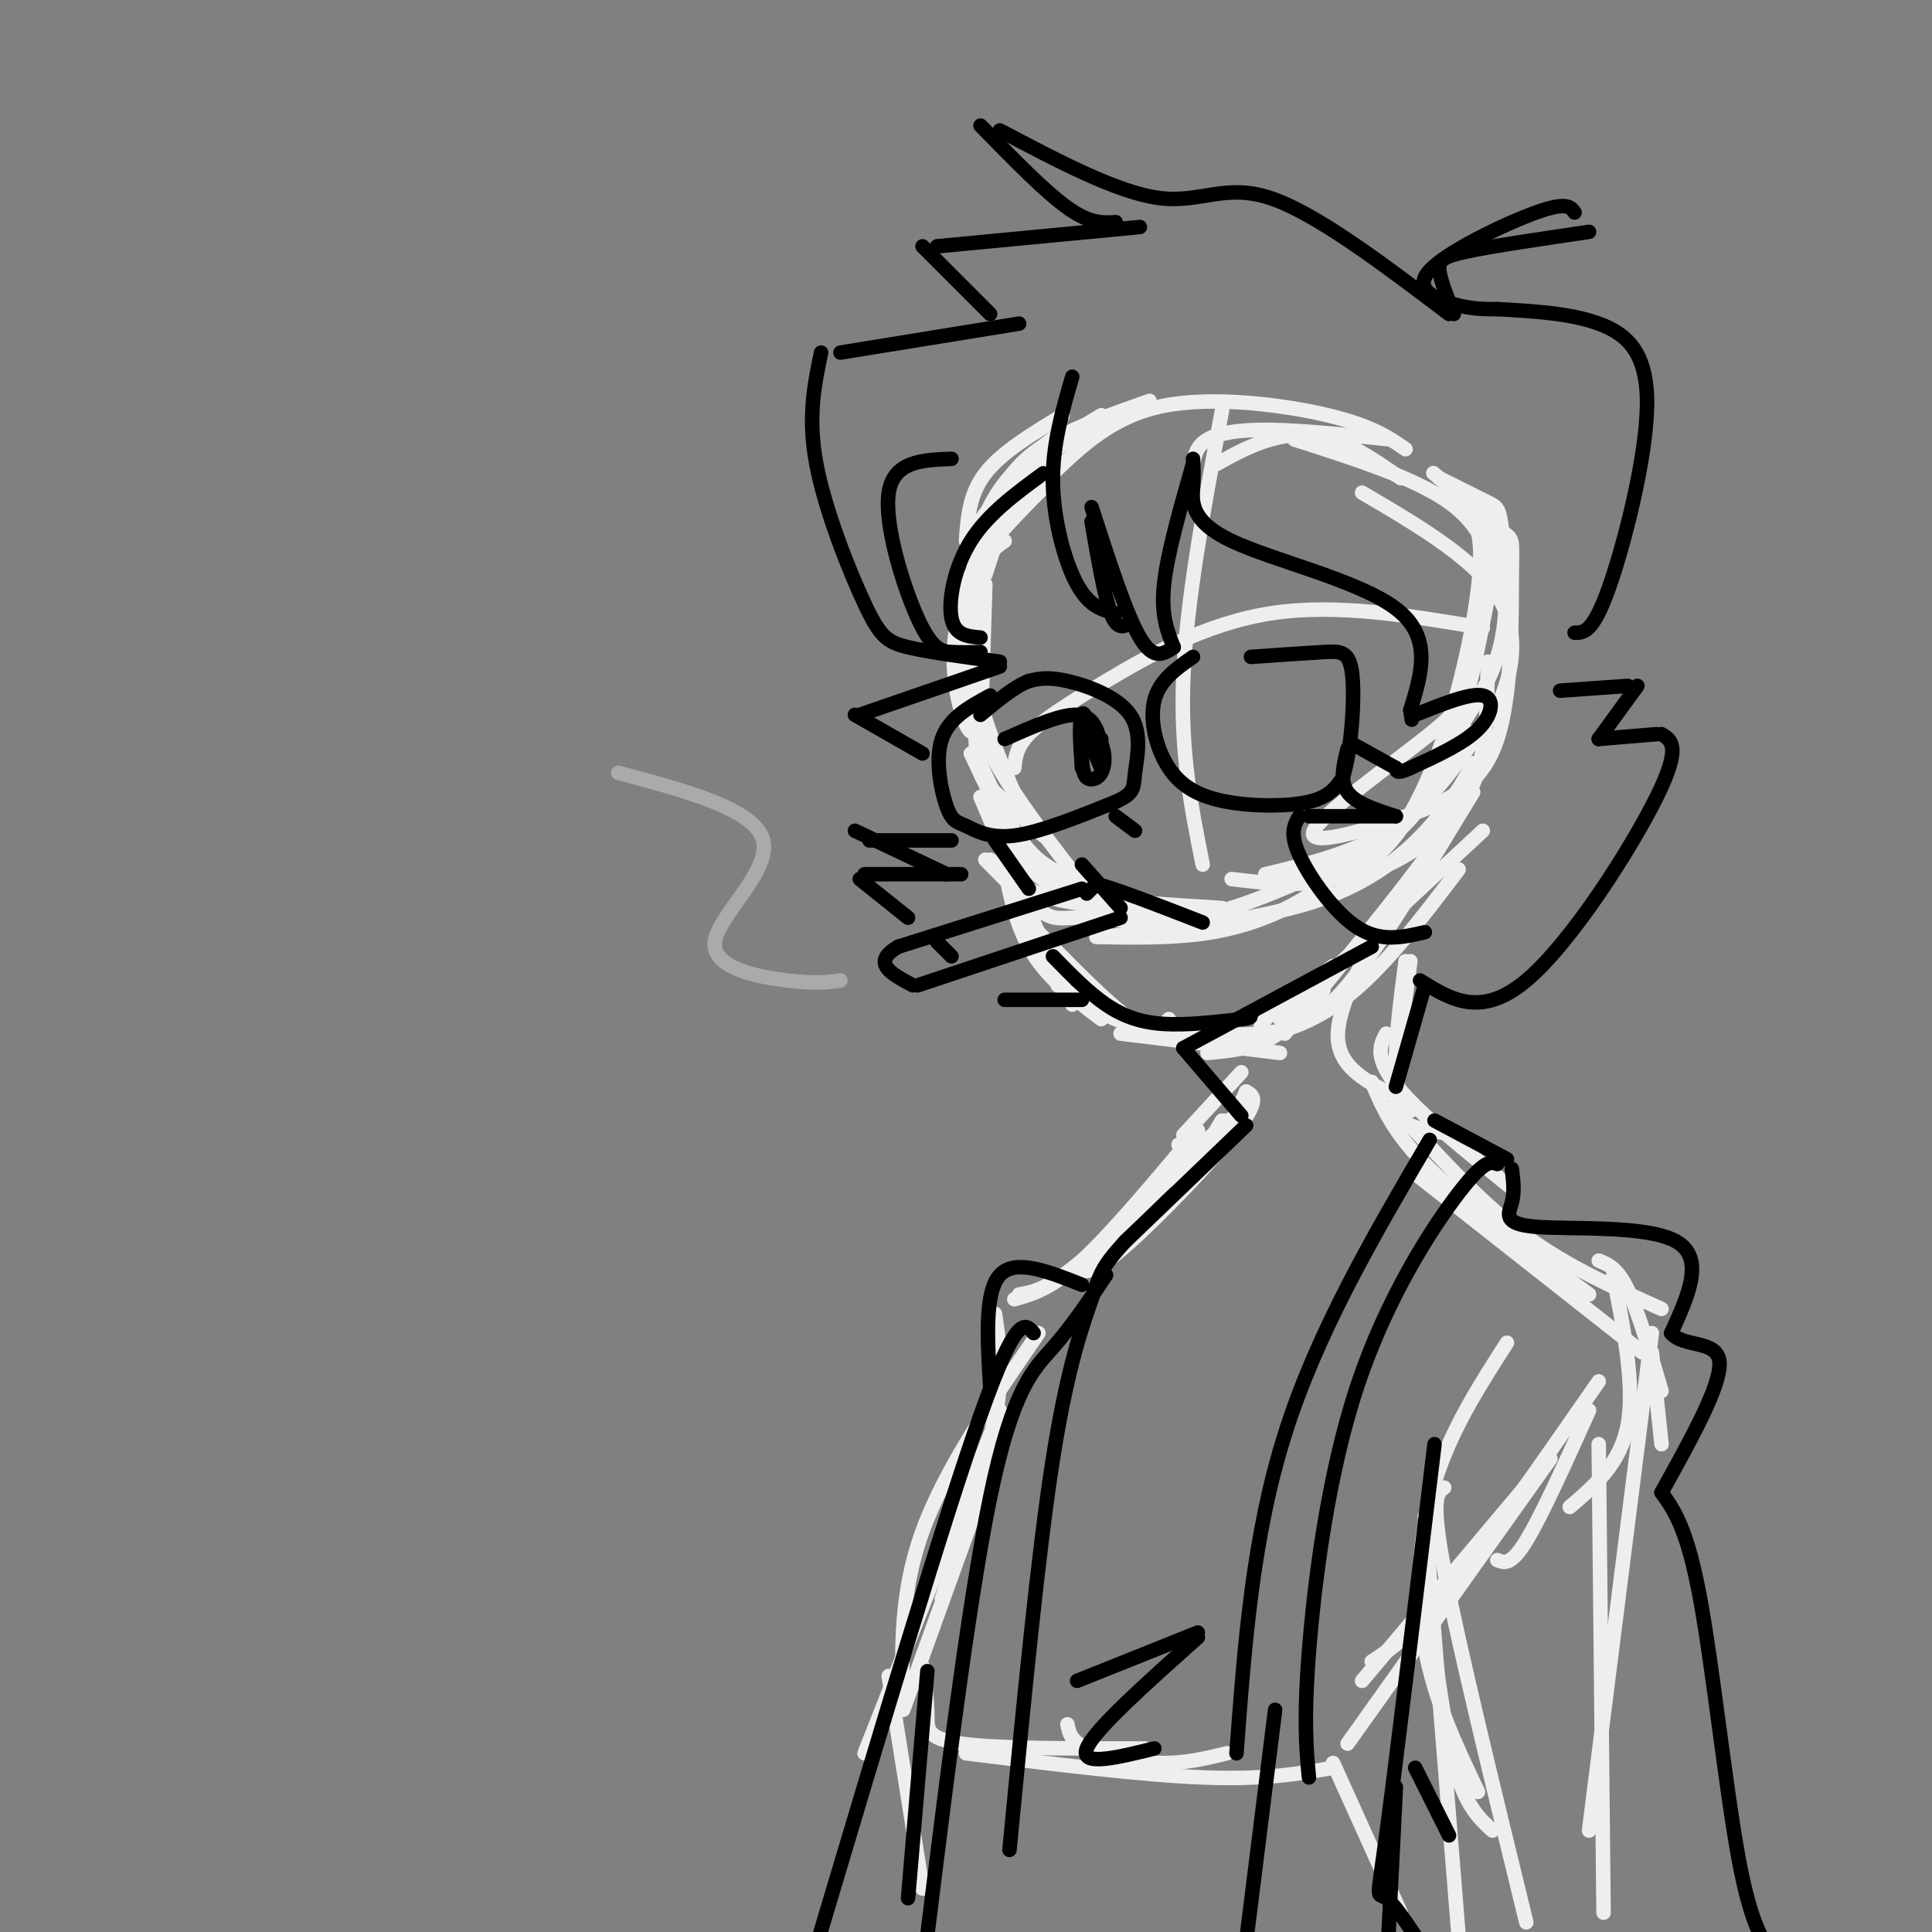 <svg viewBox='0 0 400 400' version='1.1' xmlns='http://www.w3.org/2000/svg' xmlns:xlink='http://www.w3.org/1999/xlink'><rect x="0" y="0" width="400" height="400" fill="#808080" stroke="none"/><g fill='none' stroke='rgb(238,238,238)' stroke-width='3' stroke-linecap='round' stroke-linejoin='round'><path d='M220,86c-6.333,3.833 -12.667,7.667 -16,12c-3.333,4.333 -3.667,9.167 -4,14'/><path d='M200,116c0.667,-3.500 1.333,-7.000 6,-12c4.667,-5.000 13.333,-11.500 22,-18'/><path d='M228,86c-5.500,3.250 -11.000,6.500 -15,12c-4.000,5.500 -6.500,13.250 -9,21'/><path d='M203,135c-1.044,-0.222 -2.089,-0.444 -3,-3c-0.911,-2.556 -1.689,-7.444 1,-13c2.689,-5.556 8.844,-11.778 15,-18'/><path d='M218,97c-5.750,4.167 -11.500,8.333 -14,17c-2.500,8.667 -1.750,21.833 -1,35'/><path d='M203,149c-0.778,2.067 -1.556,4.133 -3,1c-1.444,-3.133 -3.556,-11.467 -2,-20c1.556,-8.533 6.778,-17.267 12,-26'/><path d='M219,90c-6.667,5.083 -13.333,10.167 -16,20c-2.667,9.833 -1.333,24.417 0,39'/><path d='M203,153c0.000,0.000 1.000,-32.000 1,-32'/><path d='M208,112c-1.756,1.178 -3.511,2.356 -5,7c-1.489,4.644 -2.711,12.756 -1,22c1.711,9.244 6.356,19.622 11,30'/><path d='M216,173c-4.311,-3.733 -8.622,-7.467 -11,-10c-2.378,-2.533 -2.822,-3.867 -3,-10c-0.178,-6.133 -0.089,-17.067 0,-28'/><path d='M205,114c-3.583,10.250 -7.167,20.500 -4,32c3.167,11.500 13.083,24.250 23,37'/><path d='M226,183c-4.500,-1.250 -9.000,-2.500 -13,-7c-4.000,-4.500 -7.500,-12.250 -11,-20'/><path d='M201,156c3.556,7.511 7.111,15.022 10,20c2.889,4.978 5.111,7.422 12,9c6.889,1.578 18.444,2.289 30,3'/><path d='M242,188c-8.917,-0.167 -17.833,-0.333 -24,-2c-6.167,-1.667 -9.583,-4.833 -13,-8'/><path d='M204,178c4.530,4.601 9.060,9.202 12,11c2.940,1.798 4.292,0.792 9,1c4.708,0.208 12.774,1.631 22,0c9.226,-1.631 19.613,-6.315 30,-11'/><path d='M282,176c-3.489,3.467 -6.978,6.933 -12,10c-5.022,3.067 -11.578,5.733 -19,7c-7.422,1.267 -15.711,1.133 -24,1'/><path d='M228,194c17.044,-1.867 34.089,-3.733 46,-8c11.911,-4.267 18.689,-10.933 23,-16c4.311,-5.067 6.156,-8.533 8,-12'/><path d='M308,149c-5.667,8.333 -11.333,16.667 -19,22c-7.667,5.333 -17.333,7.667 -27,10'/><path d='M262,181c6.619,0.905 13.238,1.810 20,0c6.762,-1.810 13.667,-6.333 18,-11c4.333,-4.667 6.095,-9.476 7,-15c0.905,-5.524 0.952,-11.762 1,-18'/><path d='M308,124c-1.956,10.089 -3.911,20.178 -7,29c-3.089,8.822 -7.311,16.378 -14,21c-6.689,4.622 -15.844,6.311 -25,8'/><path d='M255,182c12.378,1.489 24.756,2.978 34,-9c9.244,-11.978 15.356,-37.422 17,-51c1.644,-13.578 -1.178,-15.289 -4,-17'/><path d='M302,104c2.828,2.304 5.657,4.609 6,11c0.343,6.391 -1.799,16.869 -3,23c-1.201,6.131 -1.461,7.915 -9,14c-7.539,6.085 -22.358,16.472 -24,20c-1.642,3.528 9.891,0.197 19,-3c9.109,-3.197 15.792,-6.259 19,-16c3.208,-9.741 2.941,-26.161 3,-34c0.059,-7.839 0.446,-7.097 -2,-9c-2.446,-1.903 -7.723,-6.452 -13,-11'/><path d='M298,99c-2.167,-1.833 -1.083,-0.917 0,0'/><path d='M298,99c3.940,1.976 7.881,3.952 10,5c2.119,1.048 2.417,1.167 3,6c0.583,4.833 1.452,14.381 0,22c-1.452,7.619 -5.226,13.310 -9,19'/><path d='M302,151c2.089,0.778 4.178,1.556 7,-3c2.822,-4.556 6.378,-14.444 2,-23c-4.378,-8.556 -16.689,-15.778 -29,-23'/><path d='M303,106c2.417,1.750 4.833,3.500 6,6c1.167,2.500 1.083,5.750 1,9'/><path d='M310,121c-1.500,-6.000 -3.000,-12.000 -10,-17c-7.000,-5.000 -19.500,-9.000 -32,-13'/><path d='M290,99c-4.711,-3.267 -9.422,-6.533 -14,-8c-4.578,-1.467 -9.022,-1.133 -13,0c-3.978,1.133 -7.489,3.067 -11,5'/><path d='M247,96c0.378,-1.844 0.756,-3.689 3,-5c2.244,-1.311 6.356,-2.089 13,-2c6.644,0.089 15.822,1.044 25,2'/><path d='M291,93c-3.489,-2.422 -6.978,-4.844 -16,-7c-9.022,-2.156 -23.578,-4.044 -34,-2c-10.422,2.044 -16.711,8.022 -23,14'/><path d='M238,83c-8.750,3.083 -17.500,6.167 -23,10c-5.500,3.833 -7.750,8.417 -10,13'/><path d='M253,85c-3.667,19.667 -7.333,39.333 -8,55c-0.667,15.667 1.667,27.333 4,39'/><path d='M210,159c0.208,-2.149 0.417,-4.298 3,-7c2.583,-2.702 7.542,-5.958 16,-11c8.458,-5.042 20.417,-11.869 34,-14c13.583,-2.131 28.792,0.435 44,3'/><path d='M203,165c0.000,0.000 17.000,40.000 17,40'/><path d='M222,208c0.000,0.000 -14.000,-29.000 -14,-29'/><path d='M207,173c1.250,8.333 2.500,16.667 6,23c3.500,6.333 9.250,10.667 15,15'/><path d='M213,191c8.083,8.333 16.167,16.667 21,20c4.833,3.333 6.417,1.667 8,0'/><path d='M219,204c5.417,3.667 10.833,7.333 18,9c7.167,1.667 16.083,1.333 25,1'/><path d='M232,214c0.000,0.000 33.000,4.000 33,4'/><path d='M250,218c4.500,-0.417 9.000,-0.833 13,-3c4.000,-2.167 7.500,-6.083 11,-10'/><path d='M276,200c-7.689,5.556 -15.378,11.111 -15,13c0.378,1.889 8.822,0.111 17,-6c8.178,-6.111 16.089,-16.556 24,-27'/><path d='M307,172c0.000,0.000 -42.000,39.000 -42,39'/><path d='M266,211c3.250,0.417 6.500,0.833 13,-7c6.500,-7.833 16.250,-23.917 26,-40'/><path d='M305,159c-0.750,3.417 -1.500,6.833 -8,16c-6.500,9.167 -18.750,24.083 -31,39'/><path d='M257,222c0.000,0.000 -12.000,13.000 -12,13'/><path d='M244,237c3.333,-0.583 6.667,-1.167 9,-3c2.333,-1.833 3.667,-4.917 5,-8'/><path d='M258,226c1.489,0.822 2.978,1.644 -2,8c-4.978,6.356 -16.422,18.244 -23,24c-6.578,5.756 -8.289,5.378 -10,5'/><path d='M224,263c5.583,-3.417 11.167,-6.833 16,-12c4.833,-5.167 8.917,-12.083 13,-19'/><path d='M254,232c-11.417,11.500 -22.833,23.000 -30,29c-7.167,6.000 -10.083,6.500 -13,7'/><path d='M210,269c3.833,-1.083 7.667,-2.167 14,-8c6.333,-5.833 15.167,-16.417 24,-27'/><path d='M287,190c-5.167,9.417 -10.333,18.833 -10,25c0.333,6.167 6.167,9.083 12,12'/><path d='M292,230c-1.417,-1.917 -2.833,-3.833 -3,-9c-0.167,-5.167 0.917,-13.583 2,-22'/><path d='M292,199c-1.378,10.133 -2.756,20.267 -3,26c-0.244,5.733 0.644,7.067 3,8c2.356,0.933 6.178,1.467 10,2'/><path d='M287,214c-0.756,1.378 -1.511,2.756 -1,5c0.511,2.244 2.289,5.356 7,10c4.711,4.644 12.356,10.822 20,17'/><path d='M284,224c2.250,5.333 4.500,10.667 12,18c7.500,7.333 20.250,16.667 33,26'/><path d='M292,233c7.667,8.333 15.333,16.667 24,23c8.667,6.333 18.333,10.667 28,15'/><path d='M293,243c0.000,0.000 47.000,37.000 47,37'/><path d='M334,264c2.250,11.500 4.500,23.000 3,31c-1.500,8.000 -6.750,12.500 -12,17'/><path d='M310,323c1.417,0.583 2.833,1.167 6,-4c3.167,-5.167 8.083,-16.083 13,-27'/><path d='M331,286c-11.583,16.667 -23.167,33.333 -31,43c-7.833,9.667 -11.917,12.333 -16,15'/><path d='M282,348c0.000,0.000 37.000,-44.000 37,-44'/><path d='M321,302c0.000,0.000 -42.000,59.000 -42,59'/><path d='M215,276c-9.667,14.083 -19.333,28.167 -24,41c-4.667,12.833 -4.333,24.417 -4,36'/><path d='M187,354c0.000,0.000 22.000,-61.000 22,-61'/><path d='M207,292c0.000,0.000 -28.000,71.000 -28,71'/><path d='M206,272c0.917,6.083 1.833,12.167 0,22c-1.833,9.833 -6.417,23.417 -11,37'/><path d='M191,345c0.489,3.578 0.978,7.156 1,10c0.022,2.844 -0.422,4.956 7,6c7.422,1.044 22.711,1.022 38,1'/><path d='M200,363c18.167,2.250 36.333,4.500 49,5c12.667,0.500 19.833,-0.750 27,-2'/><path d='M221,357c0.333,1.733 0.667,3.467 4,5c3.333,1.533 9.667,2.867 15,3c5.333,0.133 9.667,-0.933 14,-2'/><path d='M184,347c0.000,0.000 7.000,44.000 7,44'/><path d='M276,365c0.000,0.000 14.000,31.000 14,31'/><path d='M331,261c1.917,0.750 3.833,1.500 6,6c2.167,4.500 4.583,12.750 7,21'/><path d='M344,299c0.000,0.000 -2.000,-19.000 -2,-19'/><path d='M342,276c0.000,0.000 -13.000,103.000 -13,103'/><path d='M331,299c0.000,0.000 1.000,97.000 1,97'/><path d='M312,278c-5.867,9.133 -11.733,18.267 -15,29c-3.267,10.733 -3.933,23.067 -2,34c1.933,10.933 6.467,20.467 11,30'/><path d='M309,379c-2.833,-2.583 -5.667,-5.167 -8,-14c-2.333,-8.833 -4.167,-23.917 -6,-39'/><path d='M295,314c0.000,0.000 7.000,87.000 7,87'/><path d='M299,308c-1.417,1.000 -2.833,2.000 0,17c2.833,15.000 9.917,44.000 17,73'/></g>
<g fill='none' stroke='rgb(0,0,0)' stroke-width='3' stroke-linecap='round' stroke-linejoin='round'><path d='M225,185c0.000,0.000 2.000,-2.000 2,-2'/><path d='M227,183c4.000,1.000 13.000,4.500 22,8'/><path d='M224,184c0.000,0.000 -38.000,12.000 -38,12'/><path d='M186,196c-5.833,3.333 -1.417,5.667 3,8'/><path d='M190,204c0.000,0.000 42.000,-14.000 42,-14'/><path d='M231,169c0.000,0.000 4.000,3.000 4,3'/><path d='M205,144c-4.265,2.313 -8.530,4.625 -10,9c-1.470,4.375 -0.147,10.812 1,14c1.147,3.188 2.116,3.128 4,4c1.884,0.872 4.681,2.678 10,2c5.319,-0.678 13.159,-3.839 21,-7'/><path d='M231,166c4.033,-1.826 3.617,-2.892 4,-6c0.383,-3.108 1.565,-8.260 -1,-12c-2.565,-3.740 -8.876,-6.069 -13,-7c-4.124,-0.931 -6.062,-0.466 -8,0'/><path d='M213,141c-3.000,1.167 -6.500,4.083 -10,7'/><path d='M247,136c-3.482,2.423 -6.963,4.845 -8,9c-1.037,4.155 0.372,10.041 3,14c2.628,3.959 6.477,5.989 12,7c5.523,1.011 12.721,1.003 17,0c4.279,-1.003 5.640,-3.002 7,-5'/><path d='M278,161c1.714,-5.214 2.500,-15.750 2,-21c-0.500,-5.250 -2.286,-5.214 -6,-5c-3.714,0.214 -9.357,0.607 -15,1'/><path d='M194,195c0.000,0.000 3.000,3.000 3,3'/><path d='M208,153c5.833,-2.583 11.667,-5.167 15,-5c3.333,0.167 4.167,3.083 5,6'/><path d='M228,154c0.940,2.179 0.792,4.625 0,6c-0.792,1.375 -2.226,1.679 -3,1c-0.774,-0.679 -0.887,-2.339 -1,-4'/><path d='M224,157c-0.244,-2.800 -0.356,-7.800 0,-9c0.356,-1.200 1.178,1.400 2,4'/><path d='M226,152c0.667,1.833 1.333,4.417 2,7'/><path d='M228,159c-0.333,-0.500 -2.167,-5.250 -4,-10'/><path d='M224,149c-0.667,0.000 -0.333,5.000 0,10'/><path d='M228,153c0.000,0.000 0.000,5.000 0,5'/><path d='M218,198c3.667,3.756 7.333,7.511 11,10c3.667,2.489 7.333,3.711 12,4c4.667,0.289 10.333,-0.356 16,-1'/><path d='M257,211c2.833,-0.333 1.917,-0.667 1,-1'/><path d='M224,179c0.000,0.000 8.000,9.000 8,9'/><path d='M206,174c0.000,0.000 7.000,10.000 7,10'/><path d='M222,78c-2.067,7.089 -4.133,14.178 -4,22c0.133,7.822 2.467,16.378 5,21c2.533,4.622 5.267,5.311 8,6'/><path d='M234,129c-1.333,0.750 -2.667,1.500 -4,-2c-1.333,-3.500 -2.667,-11.250 -4,-19'/><path d='M226,105c3.583,11.083 7.167,22.167 10,27c2.833,4.833 4.917,3.417 7,2'/><path d='M243,134c-1.333,-3.333 -2.667,-6.667 -2,-13c0.667,-6.333 3.333,-15.667 6,-25'/><path d='M247,95c0.089,1.583 0.179,3.167 0,6c-0.179,2.833 -0.625,6.917 8,11c8.625,4.083 26.321,8.167 34,14c7.679,5.833 5.339,13.417 3,21'/><path d='M292,147c0.500,3.500 0.250,1.750 0,0'/><path d='M293,148c5.711,-2.289 11.422,-4.578 14,-4c2.578,0.578 2.022,4.022 -1,7c-3.022,2.978 -8.511,5.489 -14,8'/><path d='M292,159c-2.833,1.333 -2.917,0.667 -3,0'/><path d='M289,159c0.000,0.000 -9.000,-5.000 -9,-5'/><path d='M279,155c-0.833,3.333 -1.667,6.667 0,9c1.667,2.333 5.833,3.667 10,5'/><path d='M289,169c0.000,0.000 -18.000,0.000 -18,0'/><path d='M269,169c-1.022,1.733 -2.044,3.467 0,8c2.044,4.533 7.156,11.867 12,15c4.844,3.133 9.422,2.067 14,1'/><path d='M323,143c0.000,0.000 14.000,-1.000 14,-1'/><path d='M339,142c0.000,0.000 -8.000,11.000 -8,11'/><path d='M331,153c0.000,0.000 12.000,-1.000 12,-1'/><path d='M344,152c2.089,1.267 4.178,2.533 -1,13c-5.178,10.467 -17.622,30.133 -27,38c-9.378,7.867 -15.689,3.933 -22,0'/><path d='M326,131c1.881,0.006 3.762,0.012 7,-9c3.238,-9.012 7.833,-27.042 8,-38c0.167,-10.958 -4.095,-14.845 -10,-17c-5.905,-2.155 -13.452,-2.577 -21,-3'/><path d='M310,64c-2.631,0.012 -5.262,0.024 -9,-1c-3.738,-1.024 -8.583,-3.083 -5,-7c3.583,-3.917 15.595,-9.690 22,-12c6.405,-2.310 7.202,-1.155 8,0'/><path d='M329,48c-9.822,1.444 -19.644,2.889 -25,4c-5.356,1.111 -6.244,1.889 -6,4c0.244,2.111 1.622,5.556 3,9'/><path d='M300,65c-13.800,-10.444 -27.600,-20.889 -37,-24c-9.400,-3.111 -14.400,1.111 -23,0c-8.600,-1.111 -20.800,-7.556 -33,-14'/><path d='M203,26c6.667,6.833 13.333,13.667 18,17c4.667,3.333 7.333,3.167 10,3'/><path d='M236,47c0.000,0.000 -42.000,4.000 -42,4'/><path d='M191,51c0.000,0.000 14.000,14.000 14,14'/><path d='M211,67c0.000,0.000 -37.000,6.000 -37,6'/><path d='M170,73c-1.399,6.690 -2.798,13.381 -1,23c1.798,9.619 6.792,22.167 10,29c3.208,6.833 4.631,7.952 9,9c4.369,1.048 11.685,2.024 19,3'/><path d='M207,138c0.000,0.000 -29.000,10.000 -29,10'/><path d='M177,148c0.000,0.000 14.000,8.000 14,8'/><path d='M216,98c-5.756,4.222 -11.511,8.444 -15,14c-3.489,5.556 -4.711,12.444 -4,16c0.711,3.556 3.356,3.778 6,4'/><path d='M203,135c-2.000,0.060 -4.000,0.119 -6,0c-2.000,-0.119 -4.000,-0.417 -7,-7c-3.000,-6.583 -7.000,-19.452 -6,-26c1.000,-6.548 7.000,-6.774 13,-7'/><path d='M197,174c0.000,0.000 -17.000,0.000 -17,0'/><path d='M177,172c0.000,0.000 19.000,9.000 19,9'/><path d='M199,181c0.000,0.000 -20.000,0.000 -20,0'/><path d='M178,182c0.000,0.000 10.000,8.000 10,8'/><path d='M208,207c0.000,0.000 16.000,0.000 16,0'/><path d='M257,231c0.000,0.000 -12.000,-14.000 -12,-14'/><path d='M245,217c0.000,0.000 39.000,-21.000 39,-21'/><path d='M295,204c0.000,0.000 -6.000,21.000 -6,21'/><path d='M297,232c0.000,0.000 15.000,8.000 15,8'/><path d='M310,241c-1.304,-0.506 -2.607,-1.012 -8,6c-5.393,7.012 -14.875,21.542 -21,40c-6.125,18.458 -8.893,40.845 -10,55c-1.107,14.155 -0.554,20.077 0,26'/><path d='M264,354c0.000,0.000 -7.000,56.000 -7,56'/><path d='M296,236c-11.667,19.917 -23.333,39.833 -30,61c-6.667,21.167 -8.333,43.583 -10,66'/><path d='M313,242c0.304,2.369 0.607,4.738 0,7c-0.607,2.262 -2.125,4.417 5,5c7.125,0.583 22.893,-0.405 29,3c6.107,3.405 2.554,11.202 -1,19'/><path d='M346,276c2.600,3.089 9.600,1.311 10,6c0.400,4.689 -5.800,15.844 -12,27'/><path d='M344,309c2.667,3.756 5.333,7.511 8,22c2.667,14.489 5.333,39.711 8,54c2.667,14.289 5.333,17.644 8,21'/><path d='M297,299c-4.000,33.067 -8.000,66.133 -10,81c-2.000,14.867 -2.000,11.533 0,13c2.000,1.467 6.000,7.733 10,14'/><path d='M293,366c0.000,0.000 7.000,14.000 7,14'/><path d='M289,370c0.000,0.000 -2.000,40.000 -2,40'/><path d='M258,233c0.000,0.000 -25.000,24.000 -25,24'/><path d='M233,257c-5.083,5.429 -5.292,7.000 -7,12c-1.708,5.000 -4.917,13.429 -8,33c-3.083,19.571 -6.042,50.286 -9,81'/><path d='M229,264c-3.533,5.267 -7.067,10.533 -11,15c-3.933,4.467 -8.267,8.133 -13,31c-4.733,22.867 -9.867,64.933 -15,107'/><path d='M224,266c-6.917,-2.750 -13.833,-5.500 -17,-2c-3.167,3.500 -2.583,13.250 -2,23'/><path d='M214,276c-1.750,-2.083 -3.500,-4.167 -11,17c-7.500,21.167 -20.750,65.583 -34,110'/><path d='M223,348c0.000,0.000 25.000,-10.000 25,-10'/><path d='M248,339c-10.750,9.583 -21.500,19.167 -23,23c-1.500,3.833 6.250,1.917 14,0'/><path d='M192,346c0.000,0.000 -4.000,47.000 -4,47'/></g>
<g fill='none' stroke='rgb(170,170,170)' stroke-width='3' stroke-linecap='round' stroke-linejoin='round'><path d='M174,203c-2.476,0.363 -4.952,0.726 -11,0c-6.048,-0.726 -15.667,-2.542 -15,-8c0.667,-5.458 11.619,-14.560 10,-21c-1.619,-6.440 -15.810,-10.220 -30,-14'/></g>
</svg>